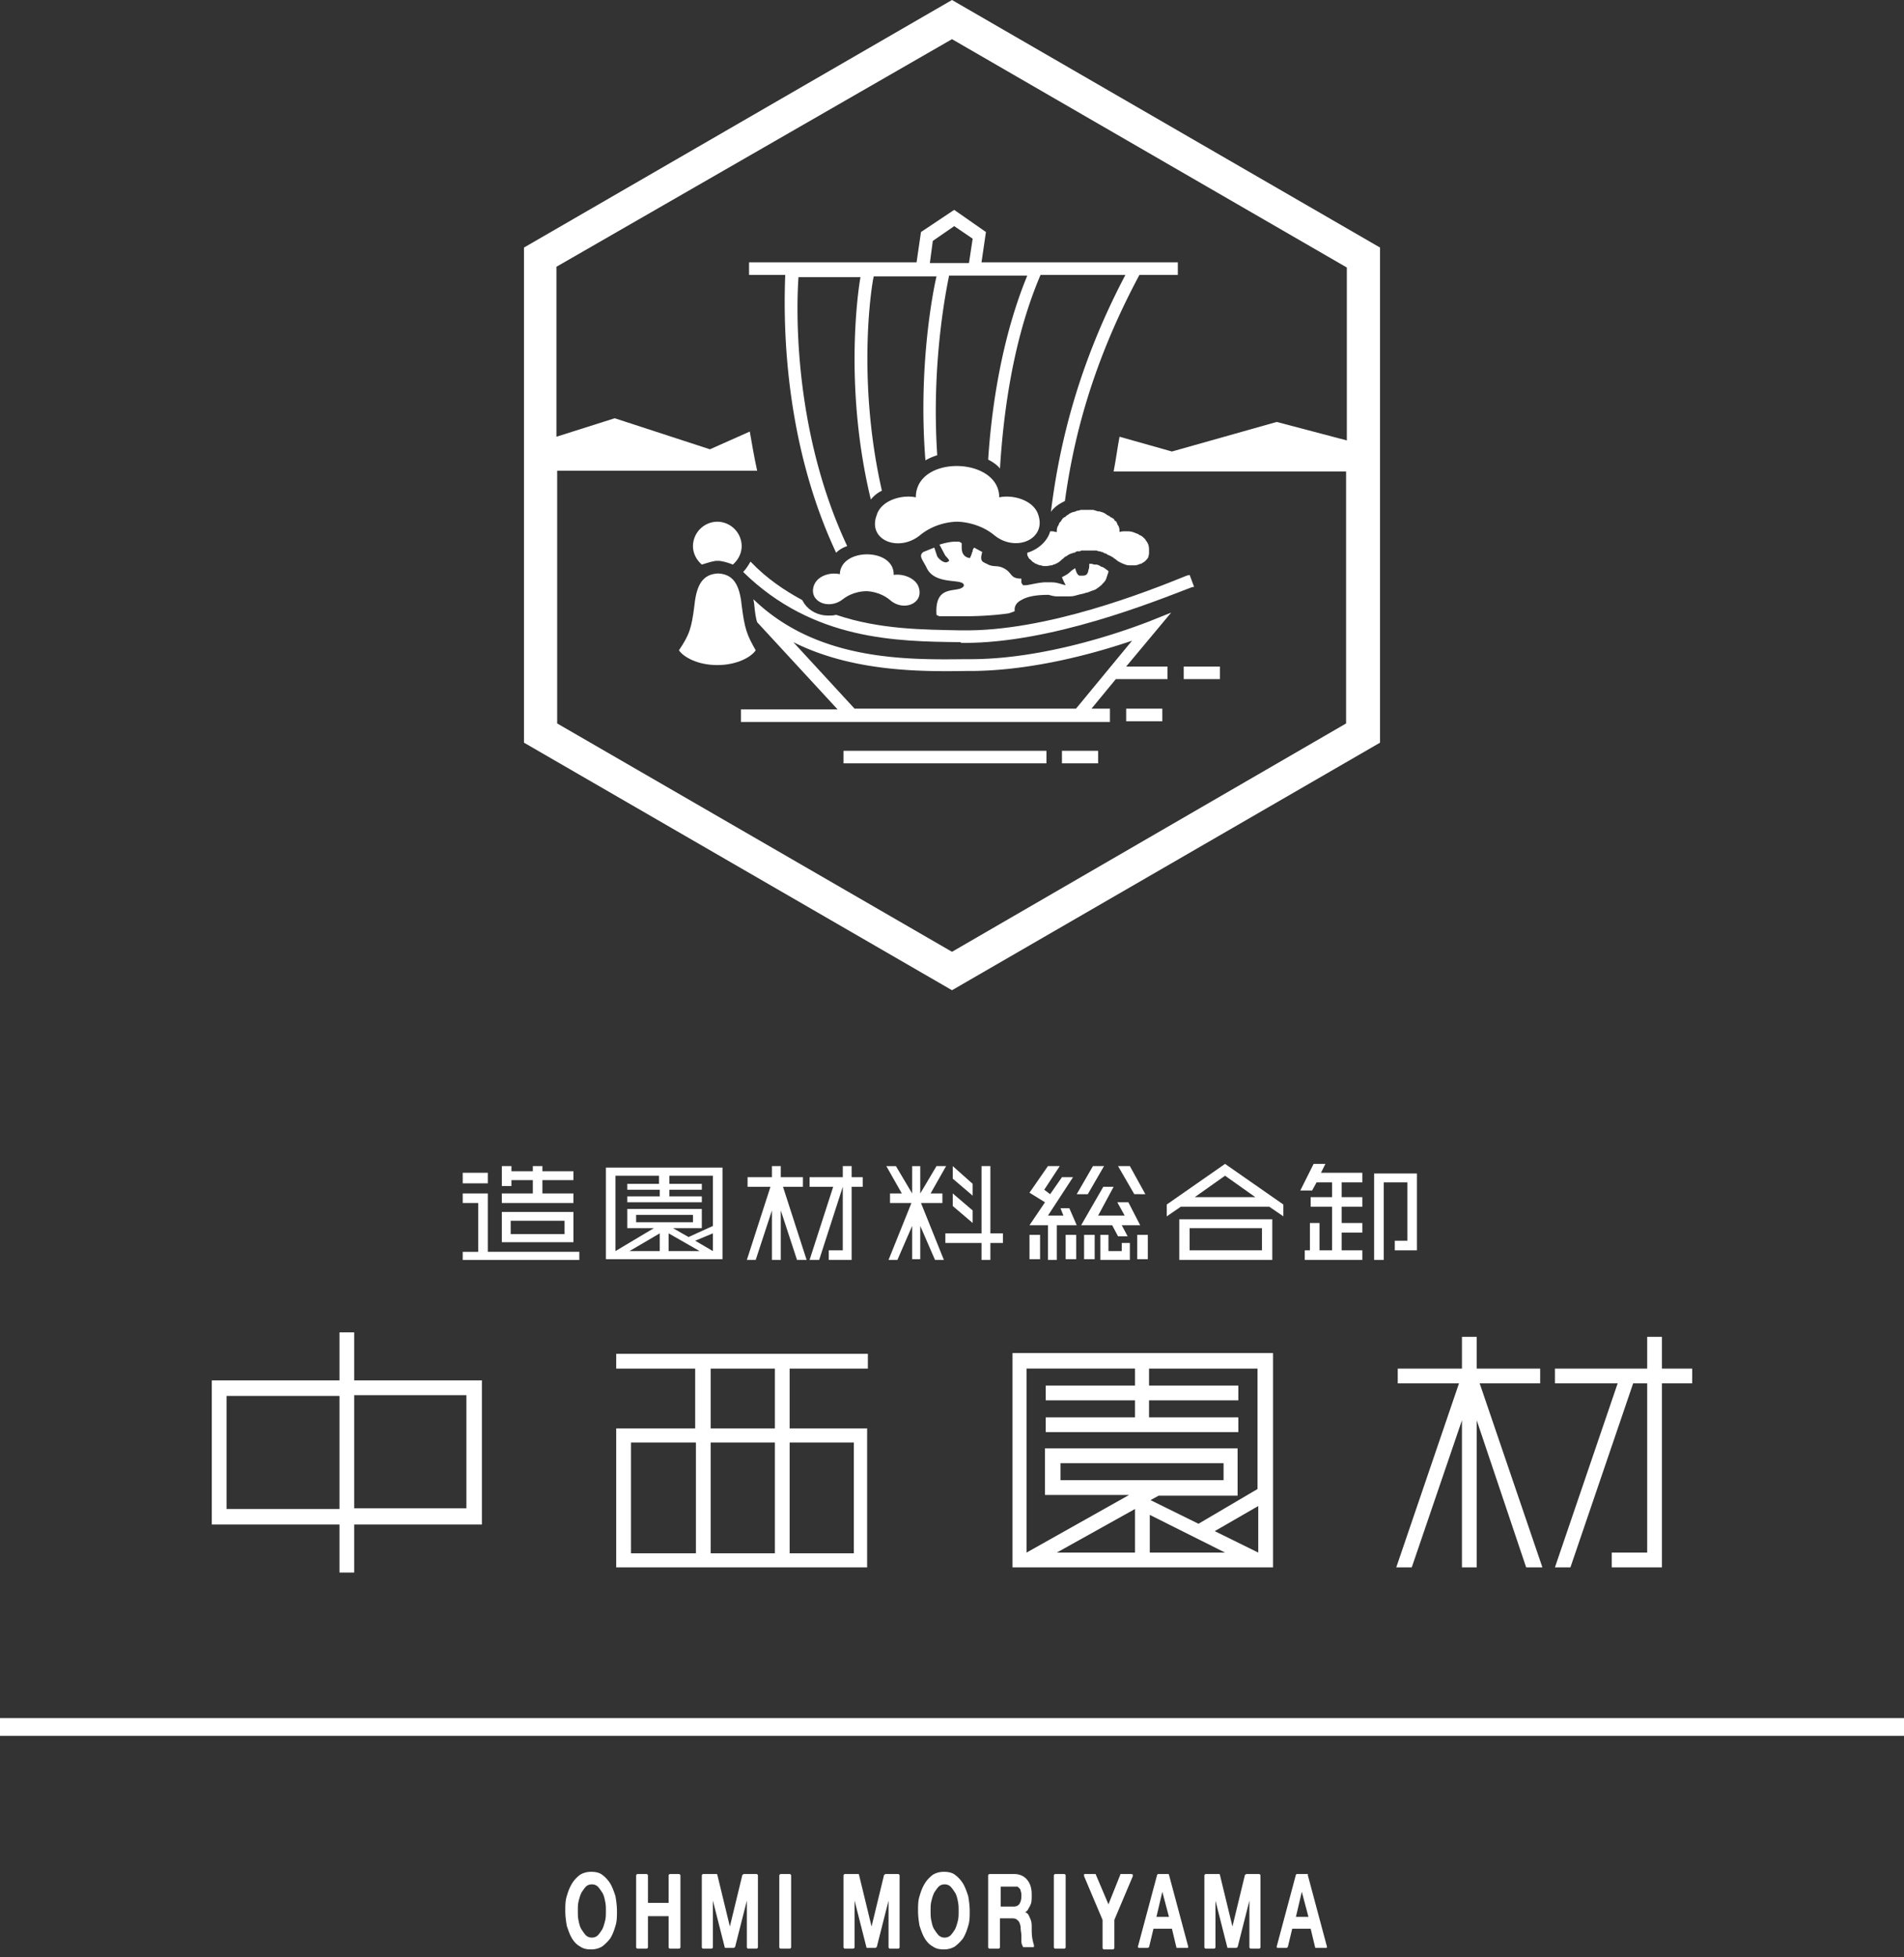 <svg xmlns="http://www.w3.org/2000/svg" width="180" height="185" viewBox="0 0 180 185">
    <rect x="0" y="0" width="180" height="185" fill="#333333" stroke="none"/>
    <g fill="#FFF" fill-rule="nonzero">
        <path d="M0 162.389h180v1.676H0zM32.093 148.63h1.395v-4.54h12.07v-13.62h-12.07v-4.54h-1.395v4.54h-12.07v13.62h12.07v4.54zm1.395-16.763h10.605v10.686H33.488v-10.686zm-12.07 10.756v-10.686h10.675v10.686H21.419zM82.047 129.353v-1.397H58.256v1.397h7.465v5.657h-7.465v13.13h23.721v-13.13H74.65v-5.657h7.396zm-16.256 17.46h-6.14v-10.476h6.14v10.477zm7.465 0h-6.07v-10.476h6.07v10.477zm0-11.803h-6.07v-5.657h6.07v5.657zm7.465 1.327v10.477h-6.07v-10.477h6.07zM132.14 130.75h5.79L132 148.14h1.465l4.744-13.898v13.899h1.396v-13.9l4.674 13.9h1.535l-5.93-17.392h5.72v-1.396h-6v-3.004h-1.395v3.004h-6.07zM148.465 148.14l5.93-17.39h1.326v15.994h-3.349v1.397h4.744v-17.392h2.86v-1.396h-2.86v-3.004h-1.395v3.004H147v1.396h5.93L147 148.141zM120.349 148.14v-20.254H95.72v20.255h24.628zm-13.047-1.396h-7.395l7.395-4.12v4.12zm1.396 0v-3.562l7.116 3.562h-7.116zm-8.442-6.845v-1.606h15.418v1.606h-15.418zm18.697 6.845l-4.116-2.026 4.116-2.374v4.4zm-21.906-17.391h10.255v1.606H98.86v1.397h8.442v1.606H98.86v1.397h18.21v-1.397h-8.442v-1.606h8.442v-1.397h-8.442v-1.606h10.256v11.384l-5.582 3.283-4.535-2.235.768-.42H117v-4.47H98.79v4.401h7.954l-9.697 5.448v-17.391zM77.442 119.085l2.232-6.914v6.006H78.35v.908h2.163v-6.914h1.046v-.908h-1.046v-1.048h-.838v1.048h-3.14v.908h2.233l-2.232 6.914zM71.442 119.085l1.535-4.68v4.68h.837v-4.68l1.535 4.68h.907l-2.233-6.914h1.884v-.908h-2.093v-1.048h-.837v1.048h-2.303v.908h2.163l-2.232 6.914zM129.907 110.914v8.171h.907v-7.333h2.233v5.517h-1.187v.908h2.093v-7.263H130.814zM128.79 111.752v-.908h-3.906l.418-.838h-1.116l-1.256 2.514h1.117l.418-.768h1.465v1.397h-2.023v.908h2.023v4.12h-1.186v-2.584h-.907v2.584h-.488v.908h5.442v-.908h-1.954v-1.676h1.954v-.908h-1.954v-1.536h1.954v-.908h-1.954v-1.397zM68.302 110.355H57.28v8.66h11.023v-8.66zm-5.93 7.892h-2.86l2.86-1.676v1.676zm.837 0v-1.676l2.93 1.676h-2.93zm-3.07-2.724v-.698h5.373v.698H60.14zm7.256 2.724l-1.674-.978 1.674-.698v1.676zm0-2.374l-2.302 1.047-1.465-.838h2.72v-1.816h-7.046v1.816h2.512l-3.628 2.165v-7.124h4.116v.768h-3v.56h3.07v.628h-3.07v.558h7.047v-.558h-3.07v-.629h3.07v-.559h-3.07v-.768h4.116v4.75zM43.744 110.844h2.372v1h-2.372zM48.349 111.542h2.023v1.257h-2.93v.908h6.767v-.908h-2.93v-1.257h2.93v-.838h-2.93v-.489h-.907v.489H48.35v-.489h-.907v1.886h.907z"/>
        <path d="M54.767 118.317h-8.65V112.8h-2.373v.908h1.465v4.61h-1.465v.768h11.023z"/>
        <path d="M54.21 117.41v-2.865h-6.768v2.864h6.767zm-5.93-2.026h5.092v1.257H48.28v-1.257zM100.744 116.711h1v2.305h-1zM97.326 116.711h1v2.305h-1zM102.488 116.711h1v2.305h-1zM107.512 116.711h1v2.305h-1zM104.023 116.71v2.375h2.791v-1.606h-.767v.768h-1.256v-1.536zM101.79 112.87h1.047l1.535-2.655h-1.046zM108.28 112.87l-1.466-2.655h-1.116l1.535 2.654zM104.302 112.17l-2.093 3.633h2.93l.559 1.047h.907l-.558-1.047h1.744l-1.117-2.166h-1.046l.698 1.258h-2.512l1.465-2.724z"/>
        <path d="M99.07 115.803v3.282h.837v-3.282h1.884l-.698-1.607h-.837l.279.699H99.07l2.372-3.632h-1.047l-1.116 1.606-.558-.419 1.465-2.235H99.07l-1.744 2.514 1.465.908-1.465 2.166zM93.628 119.085v-1.606h1.186v-.908h-1.186v-6.356h-.837v6.356h-3.419v.908h3.419v1.606zM88.535 110.215L87 112.8v-2.584h-.767v2.584l-1.535-2.584h-.907l1.465 2.584H84.14v.908h2.023L84 119.085h.837l1.396-3.212v3.143H87v-3.143l1.395 3.212h.838l-2.163-5.378h2.023v-.908h-1.116l1.465-2.584z"/>
        <path d="M91.953 111.891l-1.883-1.676v1.187l1.883 1.607zM90.07 113.987l1.883 1.606v-1.187l-1.883-1.607zM111.488 115.244v3.841h8.791v-3.841h-8.79zm7.814 2.933h-6.837v-2.095h6.837v2.095zM121.326 113.847l-5.512-3.841-5.512 3.841v1.118l1.326-.908H120l1.326.908v-1.118zm-8.373-.698l2.861-2.026 2.86 2.026h-5.72zM130.465 70.194V23.398L90 0 49.535 23.398v46.796L90 93.592l40.465-23.398zm-77.79-25.703H71.58c-.279-1.257-.488-2.514-.697-3.702l-3.768 1.677-9-2.934-5.511 1.746V25.214L90 3.702l37.326 21.582v16.343l-6.628-1.746-9.907 2.794-4.954-1.397c-.21 1.118-.349 2.235-.558 3.283h21.977v23.817L90 89.96 52.674 68.378V44.491z"/>
        <path d="M79.744 70.962H98.93v1.187H79.744zM100.395 70.962h3.419v1.187h-3.419zM79.395 54.27c-.907-.21-2.093.14-2.442 1.047-.558 1.537 1.396 2.375 2.721 1.327.977-.768 2.093-.768 2.233-.768.21 0 1.326.07 2.233.838 1.255 1.117 3.209.35 2.72-1.187-.279-.908-1.534-1.327-2.372-1.188.07-2.584-5.023-2.584-5.093-.07z"/>
        <path d="M90.907 60.765h.279c8.233 0 17.79-3.841 21.419-5.238l.279-.07-.419-1.118-.279.07c-3.628 1.467-13.256 5.308-21.279 5.169h-.14c-3.418-.07-7.604-.07-11.72-1.467-.28.07-.489.07-.768.07-.907 0-1.744-.42-2.232-1.118-.07-.14-.14-.21-.21-.349-1.674-.908-3.349-2.026-4.884-3.632-.209.35-.418.698-.697.978 6.628 6.495 14.581 6.565 20.511 6.635l.14.07zM70.116 57.203c-.209-2.026-.837-2.934-2.232-3.003-1.396.07-2.024.977-2.233 3.003-.279 2.235-.488 2.794-1.465 4.26.419.629 1.744 1.397 3.628 1.397 1.884 0 3.21-.768 3.628-1.397-.837-1.466-1.047-2.025-1.326-4.26zM111.907 63h3.419v1.187h-3.419zM106.465 66.981h3.419v1.187h-3.419z"/>
        <path d="M104.93 66.981h-1.744l2.302-2.794h4.884V63h-3.907l4.256-5.099-2.093.838c-2.721 1.048-9.768 3.493-16.605 3.563h-.697c-5.721.07-14.093.14-20.093-5.658 0 .14.07.35.07.489.07.698.139 1.257.278 1.676l7.605 8.242h-9.14v1.187h34.884v-1.257zm-24.14 0L75 60.695c5.581 2.794 12 2.794 16.326 2.724h.697c5.721-.07 11.512-1.676 15-2.864l-5.302 6.426H80.79zM67.674 53.012H68.024c.488.07.906.21 1.255.35.488-.42.837-1.048.837-1.747a2.324 2.324 0 0 0-2.302-2.305 2.324 2.324 0 0 0-2.302 2.305c0 .699.348 1.327.837 1.746.488-.14.837-.279 1.325-.349zM105 48.891c-.07-.07-.14-.14-.21-.14-.07-.07-.139-.07-.209-.139-.07-.07-.14-.07-.209-.14-.07 0-.14-.07-.21-.07-.069 0-.139-.07-.278-.07-.07 0-.14 0-.28-.07-.07 0-.209-.07-.278-.07h-1.117c-.07 0-.209.07-.279.07-.07 0-.14 0-.21.07-.069 0-.208.07-.278.07-.07 0-.14.07-.21.07-.07.07-.139.07-.209.14-.07.07-.14.07-.209.14-.07.07-.14.14-.21.14-.07.07-.139.07-.139.139-.07.07-.14.14-.14.21l-.139.14c-.07.07-.07.209-.14.279 0 .07-.07.07-.07.14-.069.139-.069.349-.069.488-.14 0-.28-.07-.419-.07h-.14-.069c-.07.28-.21.56-.419.839-.418.558-1.046.977-1.744 1.187v.14c0 .14.07.21.14.349 0 .07.07.07.14.14l.209.209c.07.07.14.07.209.14.07.07.21.07.279.14.07 0 .14.07.28.07.069 0 .208.07.278.07h.28c.139 0 .348-.07.488-.07.07 0 .14-.07.209-.07.21-.07.488-.21.698-.42l.07-.07c.139-.07.209-.209.348-.279.07 0 .14-.07.14-.07.07-.07.14-.07.209-.14.07 0 .14-.07.21-.07.07 0 .139-.07.209-.07.07 0 .14 0 .14-.069.069 0 .139-.07.208-.07h.14c.07 0 .14 0 .21-.07H103.604c.07 0 .14 0 .209.07h.14c.07 0 .139.07.209.07.07 0 .14 0 .14.07.07 0 .139.07.209.07.07 0 .14.07.14.07.069.07.139.07.278.14.07 0 .07.07.14.07.14.069.279.209.418.279.21.209.419.279.698.419.07 0 .14.07.21.07.139.07.348.07.488.07H107.303c.139 0 .348-.07.488-.14h.07c.139-.07.209-.14.348-.21l.07-.07c.14-.14.21-.21.28-.349v-.07c.069-.14.069-.28.069-.419v-.14c0-.14 0-.349-.07-.558-.07-.21-.21-.35-.279-.49l-.07-.07c-.14-.139-.279-.279-.488-.348 0 0-.07 0-.07-.07-.21-.07-.349-.14-.558-.21-.21-.07-.419-.07-.628-.07h-.14c-.139 0-.278 0-.488.07 0-.21 0-.349-.07-.489 0-.07-.07-.14-.07-.14-.07-.07-.07-.209-.139-.279a.15.15 0 0 0-.14-.14c-.07-.07-.07-.14-.139-.209-.14-.07-.21-.14-.279-.14zM87 50.568c1.465-1.188 3.14-1.258 3.488-1.258.28 0 2.024.07 3.489 1.258 2.023 1.676 4.953.419 4.186-1.886-.419-1.397-2.372-1.956-3.698-1.676 0-3.842-7.884-4.051-7.884 0-1.325-.28-3.279.279-3.697 1.676-.907 2.375 2.093 3.562 4.116 1.886z"/>
        <path d="M79.047 52.244c.279-.28.627-.489 1.046-.629-5.372-11.454-4.744-23.537-4.605-25.423h5.86c-.278 1.536-1.534 10.616.978 21.023a3.09 3.09 0 0 1 1.046-.838c-2.442-10.756-.907-19.836-.767-20.255h5.93c-.349 1.467-1.744 8.66-1.047 17.391.35-.21.698-.349 1.117-.489-.628-9.359 1.116-16.832 1.116-16.972h7.395c-2.302 5.588-3.349 12.013-3.697 17.391.418.21.837.49 1.116.839.349-5.658 1.325-12.433 3.837-18.3h8.023c-4.744 9.01-6.348 16.763-7.046 22.42.07-.14.14-.21.279-.349.279-.28.628-.489 1.046-.698.768-5.588 2.442-12.782 7.047-21.373h3.628v-1.187H92.79l.418-2.864-3-2.095-3.14 2.095-.418 2.864H70.814v1.187h3.419c-.07 2.445-.628 14.668 4.814 26.262zm9.139-29.475l2.023-1.396 1.744 1.187-.348 2.305h-3.698l.279-2.096zM88.535 58.11c.07.07.14.07.279.14H90.977c1.395 0 2.93-.07 4.395-.279.21-.07.419-.14.558-.21-.07-.488.21-.837.628-1.047.698-.42 1.744-.489 2.512-.489h.07c.279.07.488.14.767.14h1.117c.209 0 .418 0 .627-.07.07 0 .21-.07.28-.07.209-.07.348-.07.557-.14.07 0 .14-.07.28-.07.209-.07.348-.14.558-.209.07 0 .14-.07.209-.07.21-.14.418-.28.558-.419 0 0 .07 0 .07-.07.21-.21.349-.349.418-.559l.21-.628v-.07l-.07-.07c-.21-.14-.349-.28-.558-.349-.07 0-.07 0-.14-.07-.14-.07-.279-.14-.418-.14h-.14c-.07 0-.21-.07-.279-.07h-.21c0 .21 0 .42-.069.56-.07.418-.21.558-.558.558h-.28c-.069 0-.139-.07-.139-.07-.14-.14-.21-.349-.279-.628-.14.07-.349.21-.488.349-.21.21-.489.35-.768.489.07.21.21.489.35.768-.28-.07-.49-.14-.768-.21-.28-.07-.558-.07-.837-.07h-.42c-.836.07-1.464.28-1.813.28h-.14c-.07 0-.07 0-.07-.07 0 0-.07 0-.07-.07 0 0-.069-.07-.069-.14V54.689c-1.046 0-.837-.488-1.535-.908-.697-.419-.976-.14-1.604-.419-.489-.279-.838-.21-.559-1.187l-.767-.419s0 .07-.07.07c0 .07-.07.14-.07.21v.07c0 .07-.07.07-.07.139v.07c0 .07-.069.07-.069.14v.07l-.07.07v.069s0 .07-.07.07h-.07c-.906-.21-.627-1.188-.697-1.397-.07-.07-.14-.07-.21-.14H90.28c-.628 0-1.465.28-1.465.28l.558 1.047s.419.42.349.49c-.07.069-.21.139-.28.139-.348 0-.697-.35-.836-.559l-.28-.838-1.046.42c-.419.348-.14.628.28 1.396.767 1.886 3.697.978 3.557 1.816-.488.768-2.79-.35-2.581 2.724zM57.698 178.034a2.976 2.976 0 0 0-.768-.838c-.279-.21-.628-.28-1.046-.28-.35 0-.698.07-1.047.28-.279.21-.558.49-.767.838-.21.35-.35.699-.489 1.188-.14.419-.14.908-.14 1.397s.07.977.14 1.397c.14.419.28.838.489 1.187.21.35.488.628.767.768.28.21.628.28 1.047.28.349 0 .697-.07 1.046-.28a4 4 0 0 0 .768-.768c.209-.35.349-.699.488-1.187.14-.42.14-.908.14-1.397 0-.49-.07-.978-.14-1.397-.14-.42-.279-.838-.488-1.188zm-.419 2.585c0 .349 0 .628-.07.908-.07.279-.14.558-.279.838-.14.21-.279.419-.418.559a.792.792 0 0 1-.559.209.792.792 0 0 1-.558-.21c-.14-.14-.279-.349-.418-.558-.14-.21-.21-.49-.28-.838-.07-.28-.07-.629-.07-.908 0-.35 0-.629.07-.908.07-.28.14-.56.28-.838.14-.21.279-.42.418-.56.14-.139.35-.209.558-.209.21 0 .42.07.559.21.14.14.279.349.418.559.14.209.21.488.28.838.07.349.07.558.07.908zM63.349 177.126a.15.15 0 0 0-.14.14v2.584h-1.953v-2.584a.15.15 0 0 0-.14-.14h-.837a.15.15 0 0 0-.14.14v6.775c0 .07.07.14.14.14h.837c.07 0 .14-.07.14-.14v-2.933h1.953v2.933c0 .07.07.14.14.14h.837c.07 0 .14-.07.14-.14v-6.775a.15.15 0 0 0-.14-.14h-.837zM70.326 177.126c-.07 0-.07.07-.14.07L69 182.086l-1.186-4.89c0-.07-.07-.07-.14-.07h-1.186a.15.15 0 0 0-.14.14v6.775c0 .07.07.14.14.14h.768c.07 0 .14-.07.14-.14v-4.4l1.116 4.4c0 .07.07.07.14.07h.697c.07 0 .07-.07.14-.07l1.116-4.4v4.4c0 .07.07.14.14.14h.767c.07 0 .14-.07.14-.14v-6.775a.15.15 0 0 0-.14-.14h-1.186zM73.814 177.126a.15.15 0 0 0-.14.14v6.775c0 .07.07.14.14.14h.837c.07 0 .14-.07.14-.14v-6.775a.15.15 0 0 0-.14-.14h-.837zM83.72 177.126c-.069 0-.069.07-.139.07l-1.186 4.89-1.186-4.89c0-.07-.07-.07-.14-.07h-1.185a.15.15 0 0 0-.14.14v6.775c0 .07.07.14.14.14h.767c.07 0 .14-.07.14-.14v-4.4l1.116 4.4c0 .07.07.07.14.07h.697c.07 0 .07-.07.14-.07l1.116-4.4v4.4c0 .07.07.14.14.14h.767c.07 0 .14-.07.14-.14v-6.775a.15.15 0 0 0-.14-.14h-1.186zM91.047 178.034a2.976 2.976 0 0 0-.768-.838c-.279-.21-.628-.28-1.046-.28-.35 0-.698.07-1.047.28-.279.21-.558.49-.767.838-.21.35-.35.699-.489 1.188-.14.419-.14.908-.14 1.397s.07.977.14 1.397c.14.419.28.838.489 1.187.209.35.488.628.767.768.28.21.628.28 1.047.28.348 0 .697-.07 1.046-.28a4 4 0 0 0 .768-.768c.209-.35.348-.699.488-1.187.14-.42.14-.908.14-1.397 0-.49-.07-.978-.14-1.397-.14-.42-.28-.838-.488-1.188zm-.42 2.585c0 .349 0 .628-.069.908-.07.279-.14.558-.279.838-.14.21-.279.419-.419.559a.792.792 0 0 1-.558.209.792.792 0 0 1-.558-.21c-.14-.14-.279-.349-.418-.558-.14-.21-.21-.49-.28-.838-.07-.28-.07-.629-.07-.908 0-.35 0-.629.07-.908.07-.28.14-.56.28-.838.14-.21.279-.42.418-.56.14-.139.349-.209.558-.209.21 0 .419.07.558.21.14.14.28.349.42.559.139.209.208.488.278.838.07.349.07.558.07.908zM97.605 183.273c-.07-.35-.07-.699-.07-1.048 0-.28 0-.489-.07-.698-.07-.21-.14-.35-.21-.49a.545.545 0 0 0-.278-.279h-.07c.07-.07.21-.14.279-.28.07-.139.21-.348.28-.558.069-.21.069-.489.069-.838 0-.629-.14-1.048-.419-1.397-.279-.35-.697-.559-1.256-.559h-2.302a.15.15 0 0 0-.14.14v6.775c0 .07.07.14.14.14h.837c.07 0 .14-.07.14-.14v-2.724h1.116c.14 0 .28 0 .419.07.07.07.21.14.279.28.07.139.14.349.14.558 0 .21.07.489.07.768v.49c0 .209.069.348.139.488 0 .07.07.07.07.07h.906c.07 0 .07 0 .07-.07v-.14s-.07-.209-.14-.558zm-1.047-4.051c0 .349-.07.558-.21.768-.139.14-.278.21-.488.21h-1.255v-1.886h1.535c.07 0 .14.07.209.14.07.07.14.14.14.279.07.14.07.28.07.489zM99.767 177.126a.15.15 0 0 0-.14.14v6.775c0 .07.07.14.14.14h.838c.07 0 .14-.07.14-.14v-6.775a.15.15 0 0 0-.14-.14h-.838zM106.884 177.126h-.907c-.07 0-.07 0-.07.07l-1.116 2.794-1.186-2.794c0-.07-.07-.07-.07-.07h-.977c-.07 0-.07 0-.07.07v.14l1.745 4.12v2.655c0 .07.07.14.14.14h.836c.07 0 .14-.07.14-.14v-2.654l1.744-4.121v-.14c0-.07-.21-.07-.21-.07zM110.372 177.126h-.837c-.07 0-.07 0-.14.07l-1.814 6.775v.07l.07.07h.837c.07 0 .07-.07.14-.07l.419-1.746h1.744l.418 1.746c0 .07.07.07.14.07h.907s.07 0 .07-.07v-.07l-1.814-6.775c0-.07-.07-.07-.14-.07zm.14 4.051h-1.186l.558-2.374.628 2.374zM117.837 177.126c-.07 0-.07.07-.14.07l-1.185 4.89-1.186-4.89c0-.07-.07-.07-.14-.07H114a.15.15 0 0 0-.14.14v6.775c0 .07.07.14.14.14h.767c.07 0 .14-.07.14-.14v-4.4l1.116 4.4c0 .07.07.07.14.07h.697c.07 0 .07-.07.14-.07l1.116-4.4v4.4c0 .07.07.14.14.14h.767c.07 0 .14-.07.14-.14v-6.775a.15.15 0 0 0-.14-.14h-1.186zM123.558 177.126h-.907c-.07 0-.07 0-.14.07l-1.813 6.775v.07l.07.07h.837c.07 0 .07-.07.14-.07l.418-1.746h1.744l.419 1.746c0 .07.07.07.14.07h.906s.07 0 .07-.07v-.07l-1.814-6.775c.07-.07 0-.07-.07-.07zm.14 4.051h-1.186l.558-2.374.628 2.374z"/>
    </g>
</svg>

